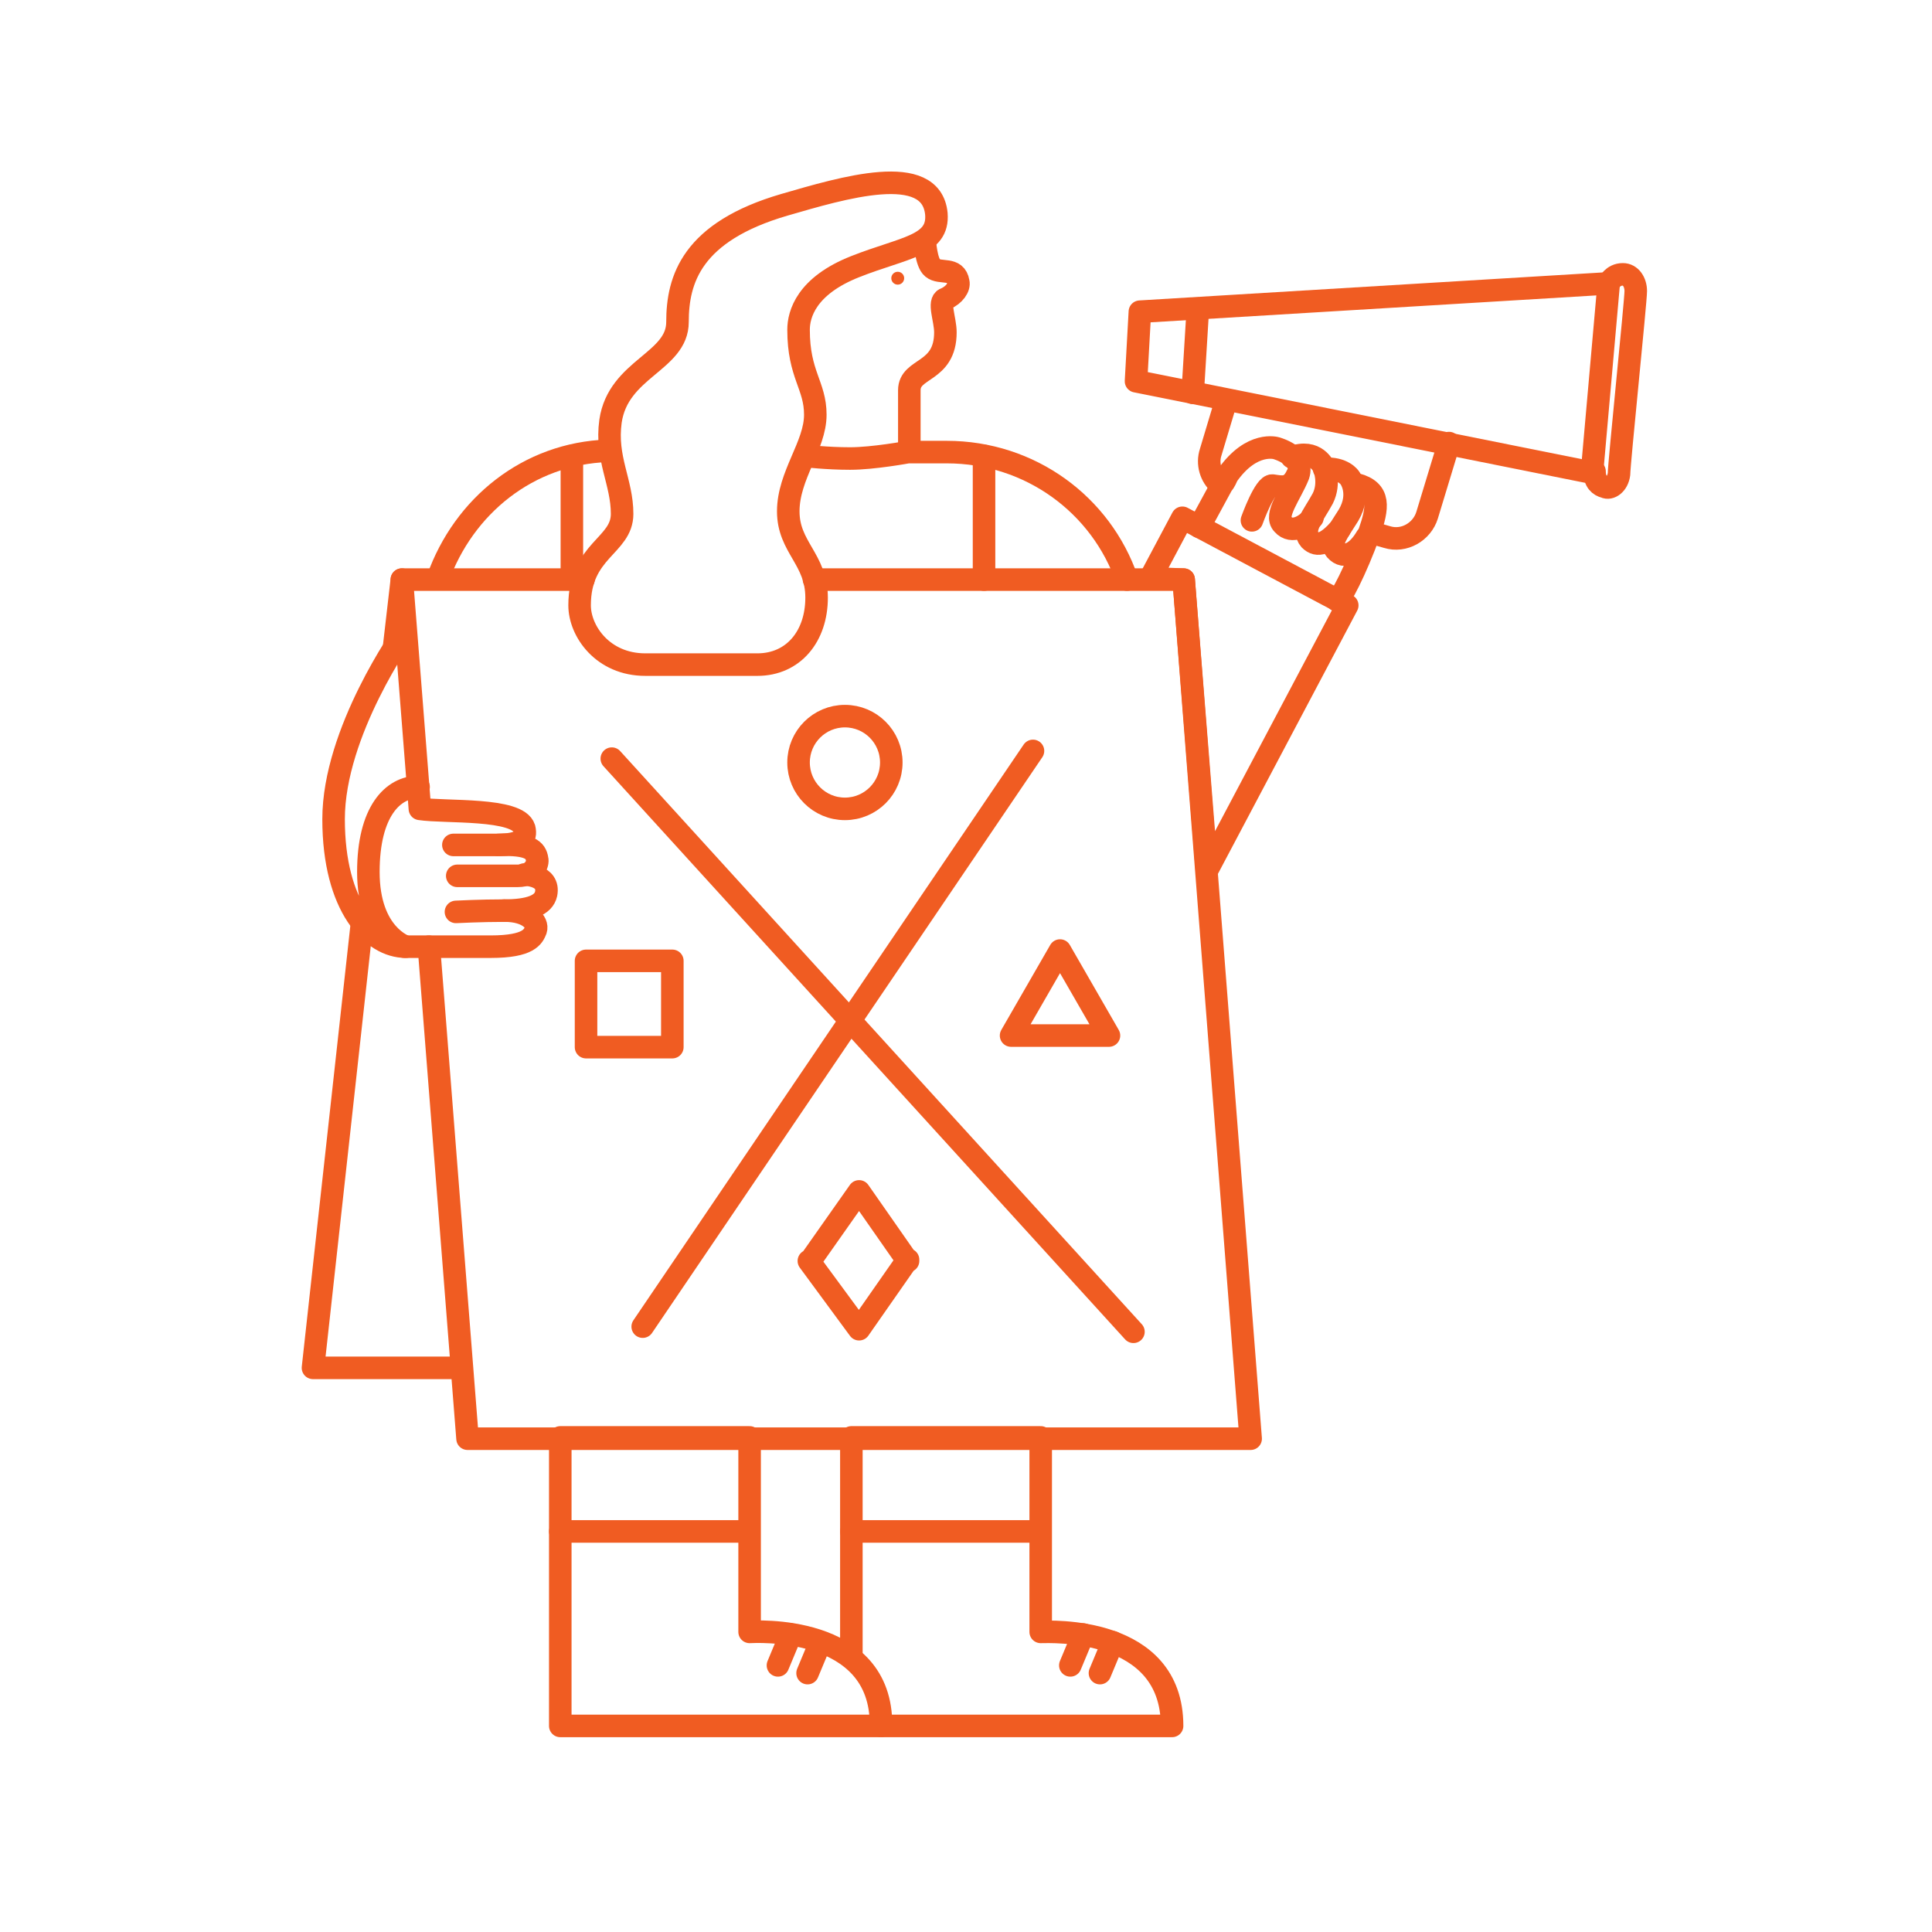<svg xmlns="http://www.w3.org/2000/svg" xmlns:xlink="http://www.w3.org/1999/xlink" id="Layer_1" x="0px" y="0px" viewBox="-230 322 150 150" style="enable-background:new -230 322 150 150;" xml:space="preserve"><style type="text/css">	.st0{fill:none;stroke:#F05C22;stroke-width:1.75;stroke-linecap:round;stroke-linejoin:round;stroke-miterlimit:10;}	.st1{fill:#F05B22;}</style><g>	<path class="st0" d="M-197.5,384.8"></path>	<polyline class="st0" points="-166.8,367 -138.1,367 -132.9,433.7 -193.7,433.7 -196.7,395.5  "></polyline>	<path class="st0" d="M-184.7,367h-14.1l1.4,17.8c2,0.3,7.6-0.1,8.1,1.5c0.2,0.8-0.2,1.3-2.1,1.3c-1.9,0-3.4,0-3.4,0"></path>	<polyline class="st0" points="-201.9,393.7 -205.7,428.2 -194.3,428.2  "></polyline>	<line class="st0" x1="-198.8" y1="367" x2="-199.4" y2="372.2"></line>	<path class="st0" d="M-161.6,456c6.2,0,22.5,0,22.6,0c0-7.8-9.5-7.3-10.2-7.3v-15.1h-14.7v17.1"></path>	<path class="st0" d="M-171.8,448.7v-15.1h-14.7V456h0c0,0,24.8,0,24.9,0C-161.5,448-171.6,448.7-171.8,448.7z"></path>	<line class="st0" x1="-186.5" y1="440.9" x2="-171.9" y2="440.9"></line>	<line class="st0" x1="-163.9" y1="440.9" x2="-149.3" y2="440.9"></line>	<line class="st0" x1="-169.6" y1="451.3" x2="-168.6" y2="448.9"></line>	<line class="st0" x1="-167.3" y1="451.9" x2="-166.3" y2="449.5"></line>	<line class="st0" x1="-146.9" y1="451.3" x2="-145.9" y2="448.9"></line>	<line class="st0" x1="-144.6" y1="451.9" x2="-143.6" y2="449.5"></line>	<line class="st0" x1="-180.1" y1="425" x2="-149.8" y2="380.3"></line>	<line class="st0" x1="-142" y1="425.4" x2="-182.5" y2="380.9"></line>	<path class="st0" d="M-182,357"></path>	<path class="st0" d="M-142.5,367c-2-5.8-7.5-9.9-14-9.9h-3c0,0-2.7,0.5-4.5,0.5c-1.8,0-3.5-0.2-3.5-0.2"></path>	<path class="st0" d="M-182.8,357c-6.2,0.2-11.2,4.3-13.2,9.9"></path>	<polygon class="st0" points="-140.7,366.9 -138.2,362.2 -125.4,369 -136.3,389.6 -138.1,367  "></polygon>	<line class="st0" x1="-185.6" y1="357.7" x2="-185.6" y2="367"></line>	<line class="st0" x1="-153.6" y1="357.4" x2="-153.6" y2="367"></line>	<path class="st0" d="M-169.1,337.9c4.5-1.3,11.4-3.4,11.8,0.7c0.2,2.5-2.5,2.6-6.3,4.1s-4.4,3.7-4.4,4.9c0,3.5,1.3,4.3,1.3,6.6  c0,2.4-2.1,4.7-2.1,7.5s2.2,3.7,2.2,6.7s-1.8,5.2-4.6,5.2s-6.6,0-8.7,0c-3.3,0-5.1-2.6-5.1-4.6c0-4.3,3.3-4.6,3.3-7.1  c0-2.5-1.3-4.3-0.9-7.2c0.6-4.1,5.2-4.6,5.2-7.7C-177.4,343.7-176.3,340-169.1,337.9z"></path>	<path class="st0" d="M-158.2,340.7c0,0,0.1,1.7,0.6,2.1c0.6,0.5,1.8-0.1,2,1.1c0.1,0.4-0.3,1-1,1.3c-0.6,0.2,0,1.6,0,2.6  c0,3.2-2.8,2.7-2.8,4.5c0,2.2,0,4.7,0,4.7"></path>	<circle class="st1" cx="-160.3" cy="343.6" r="0.5"></circle>	<path class="st0" d="M-198.6,371.1c0,0-5.5,7.7-5.5,14.5c0,6.8,3,9.9,5.6,9.9c0,0-2.9-0.9-2.9-5.8c0-4.7,1.9-6.6,3.9-6.6"></path>	<path class="st0" d="M-198.6,395.5c0,0,4.2,0,6.7,0c3,0,3.3-0.8,3.5-1.3c0.2-0.6-0.6-1.5-2.4-1.5c-1.9,0-3.8,0.1-3.8,0.1"></path>	<path class="st0" d="M-194.5,390c0,0,3.5,0,4.7,0c1.3,0,1.6-1,1.5-1.3c-0.1-0.7-0.6-1.2-3-1.1"></path>	<path class="st0" d="M-189.3,389.9c0,0,2,0,1.7,1.5c-0.2,0.9-1.3,1.3-3.3,1.3"></path>	<circle class="st0" cx="-164.4" cy="381.2" r="3.6"></circle>	<polygon class="st0" points="-151.5,402.4 -147.7,395.8 -143.9,402.4  "></polygon>	<rect x="-184.5" y="396.6" class="st0" width="6.7" height="6.7"></rect>	<polygon class="st0" points="-159.5,419.9 -159.5,419.8 -159.5,419.8 -159.6,419.8 -163.3,414.5 -167.1,419.9 -167.2,419.9   -163.3,425.2 -159.6,419.9  "></polygon>	<polygon class="st0" points="-141.5,346.2 -105.1,344 -106.4,358.7 -141.8,351.6  "></polygon>	<line class="st0" x1="-137" y1="346" x2="-137.4" y2="352.5"></line>	<path class="st0" d="M-105.1,344c0,0,0.3-0.7,1.1-0.7c0.6,0,1,0.6,1,1.3c0,0.8-1.3,13.4-1.3,14.2c-0.1,0.8-0.7,1.2-1.1,1  c-0.4-0.1-0.8-0.4-0.8-1.2"></path>	<path class="st0" d="M-135.3,359.6c-0.7-0.6-1-1.6-0.7-2.5l1.2-4"></path>	<path class="st0" d="M-135.3,359.6C-135.3,359.5-135.2,359.6-135.3,359.6"></path>	<path class="st0" d="M-123.6,363.3l0.6,0.2l0.7,0.2c1.3,0.4,2.7-0.4,3.1-1.7l1.7-5.6"></path>	<path class="st0" d="M-124.7,359.6c1.9,0.5,1.7,1.8,1,3.8c-1,2.8-2.3,5.3-2.5,5.2"></path>	<path class="st0" d="M-129.3,358.9c-0.5,1.1-1.2,0.9-1.9,0.8c-0.6-0.1-1.6,2.7-1.6,2.7"></path>	<path class="st0" d="M-129.8,357.4"></path>	<path class="st0" d="M-133.4,357.5"></path>	<path class="st0" d="M-123.9,363.7c-0.7,1.2-1.7,1.8-2.4,1c-0.5-0.6,0.2-1.4,1-2.7c1-1.7,0.1-2.9,0.1-2.9s-0.5-0.8-2-0.7"></path>	<path class="st0" d="M-126,363.1c-1,1.1-1.7,1.4-2.3,0.8c-0.7-0.8,0.3-1.9,1-3.2c0.6-1.2,0.1-2.4,0.1-2.4s-0.6-1.5-2.5-0.8"></path>	<path class="st0" d="M-128.1,362.2c-0.5,0.6-1.6,1.3-2.3,0.5c-0.7-0.7,0.6-2.3,1.2-3.8c0.5-1.5-1.7-2.1-1.7-2.1s-1.9-0.6-3.8,2.1  c-0.1,0.2-0.2,0.5-0.4,0.7c-0.8,1.5-1.8,3.3-1.8,3.3"></path></g></svg>